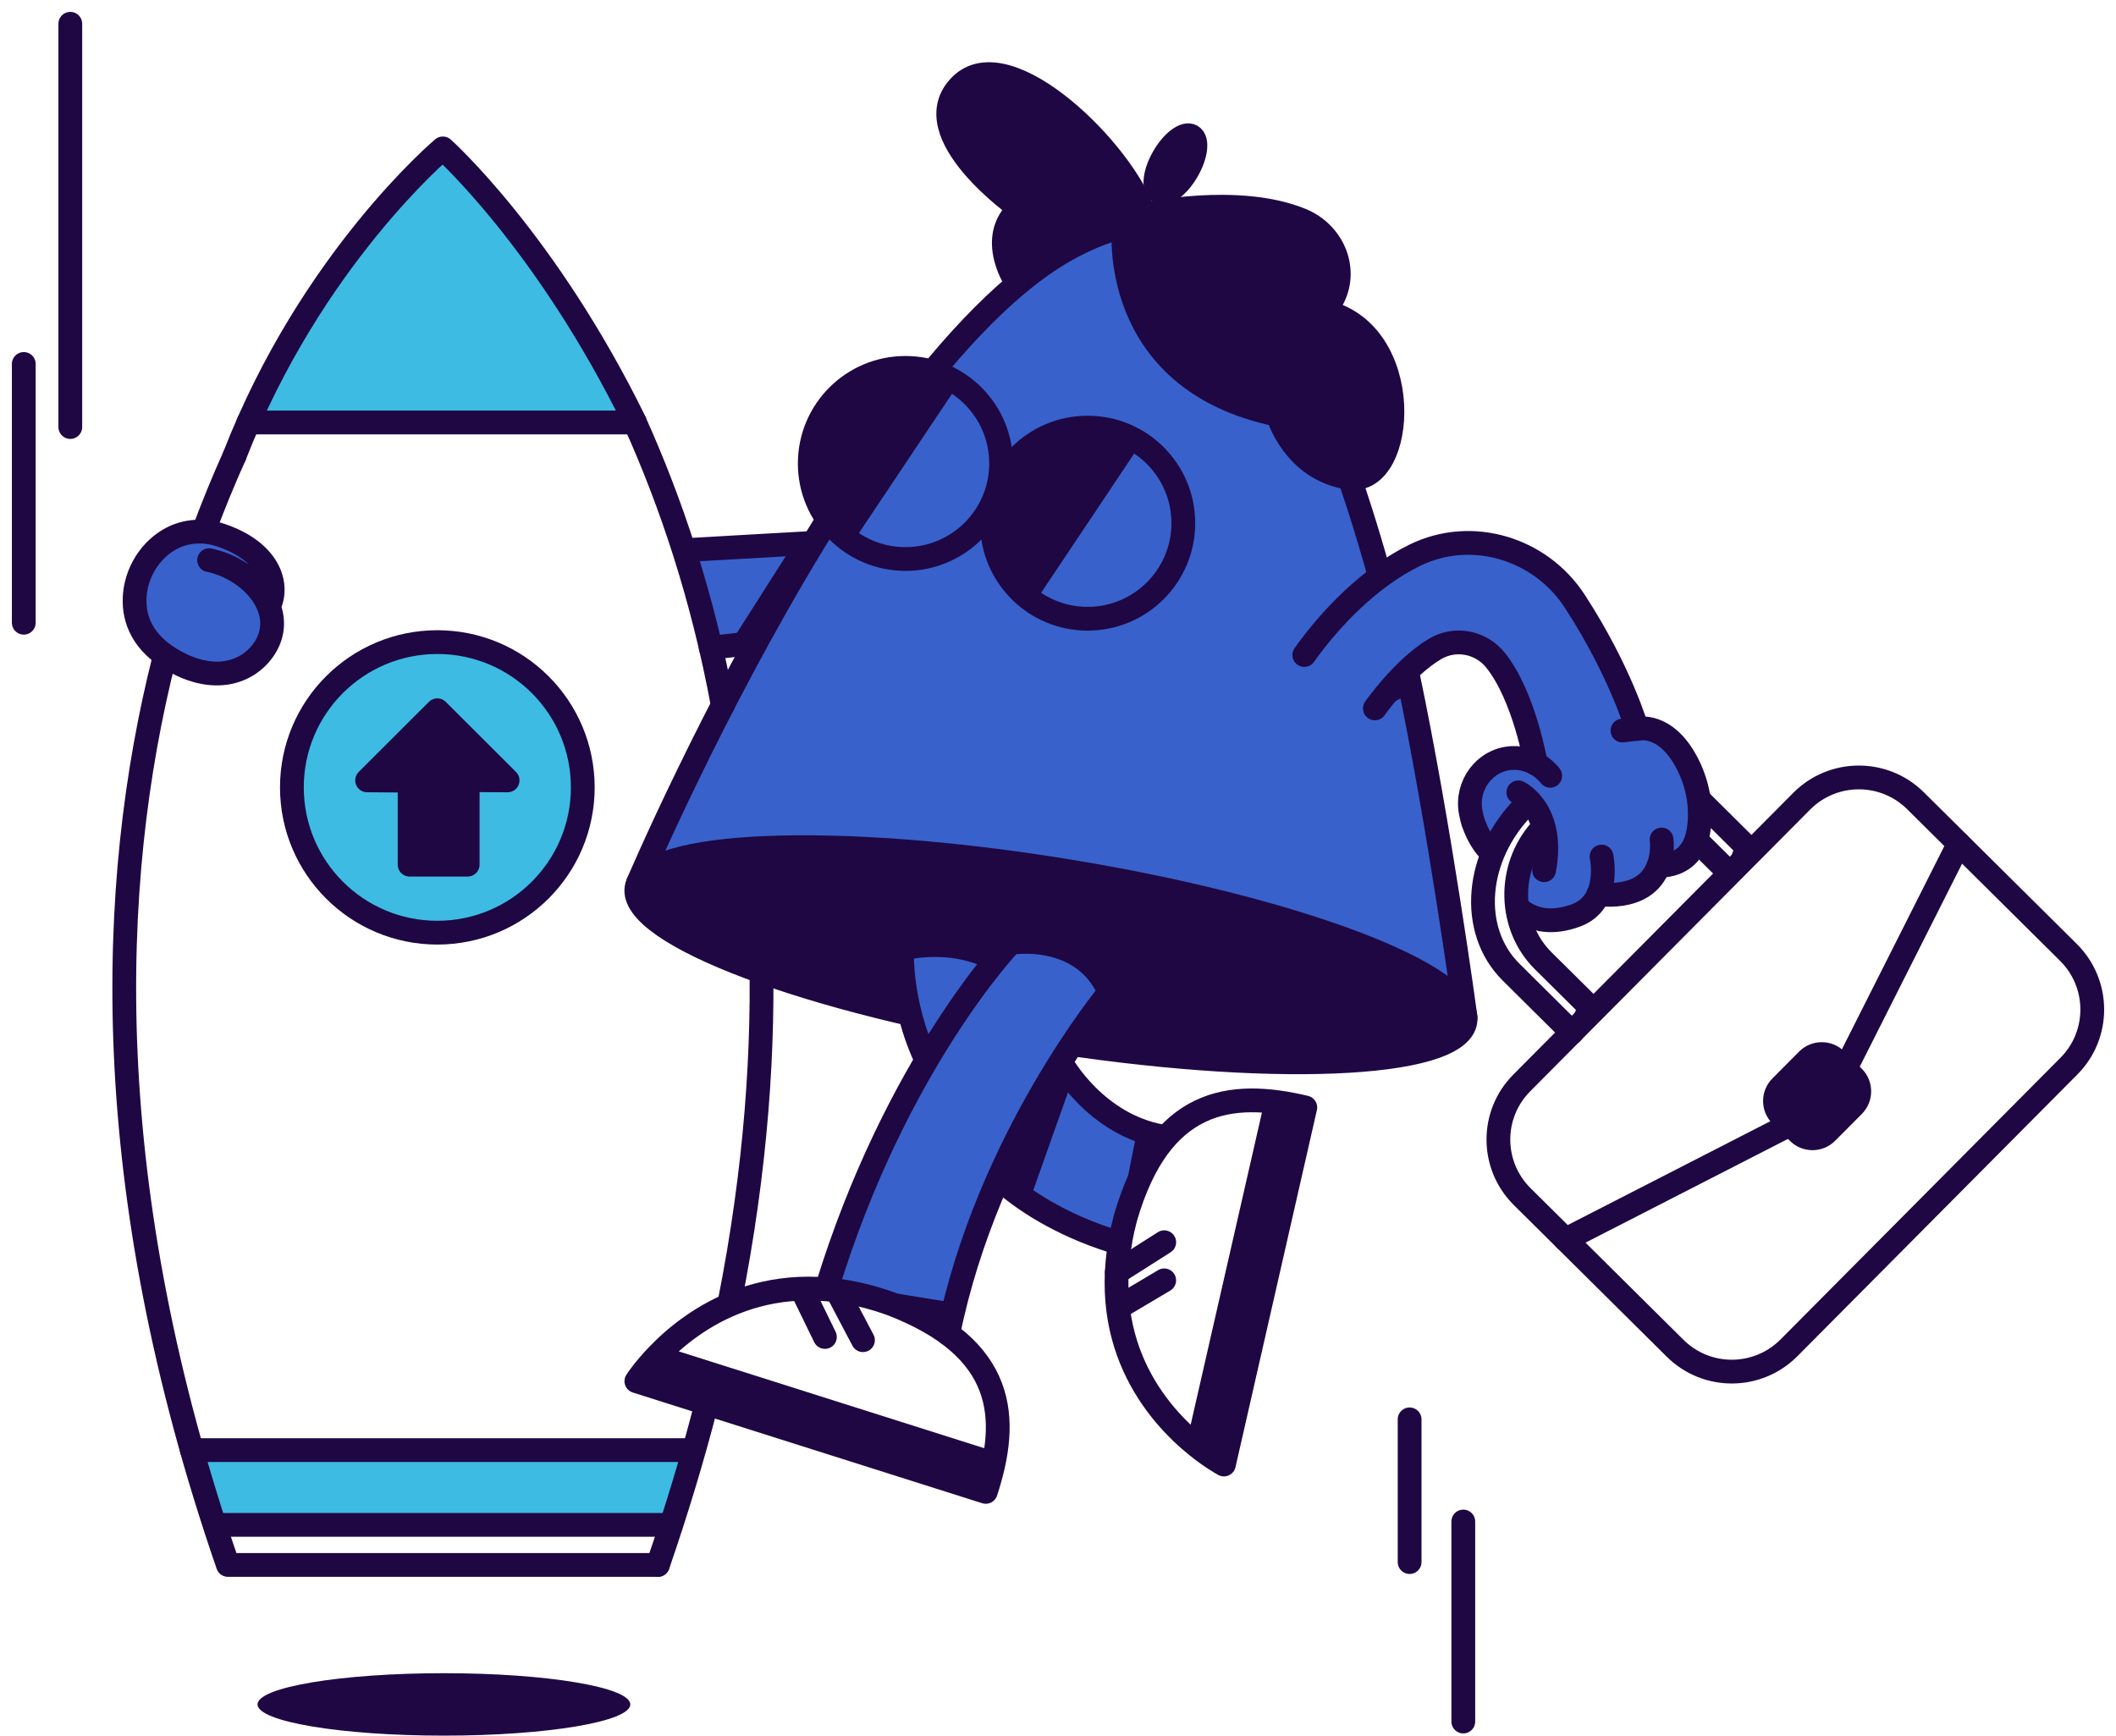 <?xml version="1.0" encoding="UTF-8"?> <svg xmlns="http://www.w3.org/2000/svg" width="89" height="73" viewBox="0 0 89 73" fill="none"><path d="M28.994 60.987C28.964 61.473 28.238 63.978 28.238 63.978L9.025 63.978L8.301 60.987L28.994 60.987Z" fill="#3DBBE3"></path><path d="M20.96 8.665C24.743 13.144 26.564 17.823 26.564 17.823L10.314 17.823L13.591 11.935L16 8.861L18.597 6.147L20.96 8.665Z" fill="#3DBBE3"></path><path d="M34.059 22.836L28.801 23.063L29.205 24.643L30.07 27.215L31.56 26.976L34.059 22.836Z" fill="#3861CB"></path><path d="M45.044 45.394L43.367 48.095L42.73 50.29L45.622 51.764L47.097 52.197L48.283 47.676L46.62 46.824L45.044 45.394Z" fill="#3861CB"></path><path d="M61.64 43.487C61.64 43.487 60.563 35.312 59.179 28.594C57.17 20.241 53.063 9.947 49.014 9.456C39.118 8.257 26.84 37.226 26.84 37.226C26.84 37.226 35.072 36.166 45.371 38.026C50.531 38.957 54.967 45.552 61.64 43.487Z" fill="#3861CB"></path><path d="M61.633 42.975C61.95 41.02 54.403 38.173 44.776 36.617C35.15 35.06 27.09 35.383 26.773 37.338C26.456 39.292 34.003 42.139 43.629 43.695C53.255 45.252 61.316 44.929 61.633 42.975Z" fill="#1F0744" stroke="#1F0744" stroke-miterlimit="10" stroke-linecap="round" stroke-linejoin="round"></path><path d="M39.283 45.211C37.79 42.538 37.942 39.909 37.942 39.909C37.942 39.909 40.328 39.239 42.33 40.643" fill="#3861CB"></path><path d="M39.283 45.211C37.79 42.538 37.942 39.909 37.942 39.909C37.942 39.909 40.328 39.239 42.33 40.643" stroke="#1F0744" stroke-miterlimit="10" stroke-linecap="round" stroke-linejoin="round"></path><path d="M8.786 23.626C10.344 23.95 11.688 25.357 11.257 26.719C10.945 27.704 9.653 28.774 7.705 27.886C6.189 27.173 5.786 26.165 5.767 25.338C5.741 24.33 6.276 23.331 7.14 22.812C7.689 22.482 8.451 22.339 9.27 22.618C11.091 23.234 11.594 24.456 11.27 25.354" fill="#3861CB"></path><path d="M39.742 56.096C41.348 48.045 46.299 41.991 46.299 41.991C45.224 39.442 42.276 39.951 42.276 39.951C42.276 39.951 37.612 44.897 34.805 54.221C34.805 54.221 36.752 53.963 37.875 54.849C39.371 55.353 39.742 56.096 39.742 56.096Z" fill="#3861CB"></path><path d="M64.051 38.162C64.683 38.716 65.521 38.81 66.469 38.461C67.03 38.256 67.319 37.857 67.464 37.437L67.407 37.578C69.115 37.732 69.74 36.987 69.962 36.302L69.938 36.376C70.661 36.376 71.424 36.057 71.616 34.916C71.764 34.019 71.623 33.096 71.236 32.27C70.312 30.286 69.037 30.635 69.037 30.635C69.037 30.635 68.155 28.292 66.225 25.325C64.779 23.105 62.108 22.189 59.724 23.347C57.822 24.27 56.161 26.006 55.078 27.537L58.04 29.776C58.04 29.776 59.23 28.077 60.558 27.285C61.409 26.778 62.495 26.989 63.11 27.765C64.324 29.292 64.517 32.071 64.517 32.071C64.517 32.071 64.811 31.807 63.779 31.864C62.639 31.928 61.658 32.993 61.873 34.111C61.954 34.527 62.043 34.7 62.043 34.7C62.043 34.7 62.451 35.413 62.908 35.792C62.908 35.792 63.857 33.397 64.573 33.929C64.791 34.421 64.791 34.916 64.573 35.173C63.47 35.774 64.051 38.162 64.051 38.162Z" fill="#3861CB"></path><path d="M6.92 27.637C4.497 37.198 4.106 49.941 9.586 65.821H27.669" stroke="#1F0744" stroke-miterlimit="10" stroke-linecap="round" stroke-linejoin="round"></path><path d="M9.863 19.177C9.412 20.177 8.977 21.237 8.562 22.351" stroke="#1F0744" stroke-miterlimit="10" stroke-linecap="round" stroke-linejoin="round"></path><path d="M26.695 17.733C22.954 10.104 18.626 6.242 18.626 6.242C18.626 6.242 13.085 10.898 9.863 19.177" stroke="#1F0744" stroke-miterlimit="10" stroke-linecap="round" stroke-linejoin="round"></path><path d="M18.395 39.228C21.773 39.228 24.512 36.493 24.512 33.118C24.512 29.743 21.773 27.007 18.395 27.007C15.016 27.007 12.277 29.743 12.277 33.118C12.277 36.493 15.016 39.228 18.395 39.228Z" fill="#3DBBE3" stroke="#1F0744" stroke-miterlimit="10" stroke-linecap="round" stroke-linejoin="round"></path><path d="M10.449 17.769H26.685" stroke="#1F0744" stroke-miterlimit="10" stroke-linecap="round" stroke-linejoin="round"></path><path d="M8.07 60.991H29.048" stroke="#1F0744" stroke-miterlimit="10" stroke-linecap="round" stroke-linejoin="round"></path><path d="M9.094 64.135H28.184" stroke="#1F0744" stroke-miterlimit="10" stroke-linecap="round" stroke-linejoin="round"></path><path d="M58.01 24.146C55.961 16.797 52.984 9.929 48.953 9.451C39.102 8.283 26.84 37.128 26.84 37.128" stroke="#1F0744" stroke-miterlimit="10" stroke-linecap="round" stroke-linejoin="round"></path><path d="M61.642 42.787C61.642 42.787 60.57 34.822 59.191 28.277" stroke="#1F0744" stroke-miterlimit="10" stroke-linecap="round" stroke-linejoin="round"></path><path d="M47.268 9.528C47.268 9.528 46.57 15.965 53.742 17.447C53.742 17.447 54.413 19.786 56.776 20.099C59.138 20.413 59.543 13.918 55.653 13.09C55.653 13.09 55.879 12.922 56.081 12.504C56.691 11.252 56.027 9.787 54.74 9.255C52.057 8.148 48.12 9.023 48.12 9.023C47.305 6.444 42.407 1.576 40.399 3.596C38.39 5.62 42.896 8.771 42.896 8.771C41.447 10.003 42.778 11.956 42.809 11.932C42.809 11.932 44.827 10.104 47.268 9.528Z" fill="#1F0744" stroke="#1F0744" stroke-miterlimit="10" stroke-linecap="round" stroke-linejoin="round"></path><path d="M49.937 7.182C50.312 6.535 50.391 5.882 50.116 5.723C49.84 5.564 49.313 5.959 48.939 6.607C48.565 7.254 48.485 7.908 48.761 8.067C49.036 8.226 49.563 7.83 49.937 7.182Z" fill="#1F0744" stroke="#1F0744" stroke-miterlimit="10" stroke-linecap="round" stroke-linejoin="round"></path><path d="M45.747 26.024C47.969 26.024 49.771 24.224 49.771 22.004C49.771 19.784 47.969 17.985 45.747 17.985C43.524 17.985 41.723 19.784 41.723 22.004C41.723 24.224 43.524 26.024 45.747 26.024Z" fill="#3861CB" stroke="#1F0744" stroke-miterlimit="10" stroke-linecap="round" stroke-linejoin="round"></path><path d="M43.512 25.348C41.665 24.115 41.166 21.621 42.4 19.773C43.633 17.927 46.131 17.429 47.981 18.662L43.512 25.348Z" fill="#1F0744"></path><path d="M38.083 23.512C40.306 23.512 42.107 21.713 42.107 19.493C42.107 17.273 40.306 15.473 38.083 15.473C35.86 15.473 34.059 17.273 34.059 19.493C34.059 21.713 35.86 23.512 38.083 23.512Z" fill="#3861CB" stroke="#1F0744" stroke-miterlimit="10" stroke-linecap="round" stroke-linejoin="round"></path><path d="M35.848 22.836C34.001 21.604 33.502 19.109 34.736 17.261C35.969 15.416 38.467 14.918 40.317 16.15L35.848 22.836Z" fill="#1F0744"></path><path d="M34.773 54.189C37.679 44.695 42.505 39.656 42.505 39.656C42.505 39.656 45.552 39.141 46.668 41.733C46.668 41.733 41.545 47.897 39.883 56.095" stroke="#1F0744" stroke-miterlimit="10" stroke-linecap="round" stroke-linejoin="round"></path><path d="M40.141 55.445C39.956 55.896 39.949 56.094 39.949 56.094L37.708 54.862L34.863 54.196L34.937 53.957L40.27 54.819L40.141 55.445Z" fill="#1F0744"></path><path d="M42.121 49.646C43.267 50.69 45.074 51.706 47.106 52.289" stroke="#1F0744" stroke-miterlimit="10" stroke-linecap="round" stroke-linejoin="round"></path><path d="M44.68 44.764C44.68 44.764 46.089 47.302 48.879 47.797" stroke="#1F0744" stroke-miterlimit="10" stroke-linecap="round" stroke-linejoin="round"></path><path d="M54.902 46.579C51.751 45.828 48.795 46.202 47.339 51.218C45.957 56.399 48.687 59.483 50.342 60.816C50.976 61.328 51.451 61.58 51.478 61.597L54.902 46.579Z" stroke="#1F0744" stroke-miterlimit="10" stroke-linecap="round" stroke-linejoin="round"></path><path d="M53.672 46.436L50.402 60.761" stroke="#1F0744" stroke-miterlimit="10" stroke-linecap="round" stroke-linejoin="round"></path><path d="M46.973 53.517L48.968 52.248" stroke="#1F0744" stroke-miterlimit="10" stroke-linecap="round" stroke-linejoin="round"></path><path d="M47.086 54.968L48.967 53.851" stroke="#1F0744" stroke-miterlimit="10" stroke-linecap="round" stroke-linejoin="round"></path><path d="M47.847 47.464C48.262 47.719 48.778 47.858 48.778 47.858L47.78 49.847L46.961 52.248L47.318 50.174C47.396 49.666 47.847 47.464 47.847 47.464Z" fill="#1F0744"></path><path d="M44.679 44.915C45.094 45.171 45.077 45.501 45.077 45.501L43.281 50.565L42.121 49.649L43.063 47.287C43.14 46.779 44.679 44.915 44.679 44.915Z" fill="#1F0744"></path><path d="M19.671 32.815V36.367H17.228V32.835L15.441 32.822L18.394 29.873L21.35 32.822L19.671 32.815Z" fill="#1F0744" stroke="#1F0744" stroke-miterlimit="10" stroke-linecap="round" stroke-linejoin="round"></path><path d="M59.392 29.152C59.392 29.152 58.877 29.354 57.93 29.913C58.631 28.755 58.739 28.613 59.211 28.223C59.355 28.593 59.392 29.152 59.392 29.152Z" fill="#1F0744"></path><path d="M54.859 27.55C55.945 26.018 57.613 24.277 59.517 23.348C61.907 22.186 64.792 23.065 66.238 25.291C68.173 28.267 68.853 30.657 68.853 30.657C68.853 30.657 70.131 30.31 71.058 32.297C71.442 33.125 71.587 34.047 71.439 34.95C71.25 36.094 70.481 36.414 69.757 36.414" stroke="#1F0744" stroke-miterlimit="10" stroke-linecap="round" stroke-linejoin="round"></path><path d="M69.886 35.31C69.886 35.31 70.273 37.895 67.227 37.616" stroke="#1F0744" stroke-miterlimit="10" stroke-linecap="round" stroke-linejoin="round"></path><path d="M67.362 36.027C67.362 36.027 67.783 37.949 66.287 38.501C65.336 38.851 64.497 38.757 63.863 38.201" stroke="#1F0744" stroke-miterlimit="10" stroke-linecap="round" stroke-linejoin="round"></path><path d="M57.828 29.795C57.828 29.795 59.021 28.091 60.353 27.297C61.205 26.788 62.294 27 62.911 27.778C64.127 29.31 64.596 32.124 64.596 32.124" stroke="#1F0744" stroke-miterlimit="10" stroke-linecap="round" stroke-linejoin="round"></path><path d="M65.203 32.63C65.203 32.63 64.623 31.825 63.585 31.882C62.443 31.946 61.644 33.044 61.859 34.165C61.94 34.582 62.001 34.687 62.001 34.687C62.001 34.687 62.254 35.441 62.712 35.821" stroke="#1F0744" stroke-miterlimit="10" stroke-linecap="round" stroke-linejoin="round"></path><path d="M68.947 30.64L68.242 30.727" stroke="#1F0744" stroke-miterlimit="10" stroke-linecap="round" stroke-linejoin="round"></path><path d="M63.863 33.326C63.863 33.326 65.427 34.064 64.945 36.602" stroke="#1F0744" stroke-miterlimit="10" stroke-linecap="round" stroke-linejoin="round"></path><path d="M64.447 35.242C64.447 35.242 64.463 34.269 63.742 33.431C64.308 33.566 65.04 34.66 64.935 34.835C64.834 35.01 64.447 35.242 64.447 35.242Z" fill="#1F0744"></path><path d="M87.019 44.841L75.243 56.691C73.925 58.014 71.785 58.025 70.457 56.708L64.023 50.328C62.698 49.012 62.688 46.874 64.006 45.548L75.782 33.697C77.1 32.374 79.24 32.364 80.568 33.68L87.002 40.06C88.327 41.377 88.337 43.518 87.019 44.841Z" stroke="#1F0744" stroke-miterlimit="10" stroke-linecap="round" stroke-linejoin="round"></path><path d="M77.958 46.497L76.832 47.628C76.505 47.958 75.969 47.958 75.639 47.632L74.904 46.904C74.574 46.578 74.574 46.043 74.901 45.713L76.027 44.581C76.354 44.252 76.89 44.252 77.22 44.578L77.955 45.305C78.282 45.629 78.285 46.167 77.958 46.497Z" fill="#1F0744" stroke="#1F0744" stroke-miterlimit="10" stroke-linecap="round" stroke-linejoin="round"></path><path d="M65.844 52.136L75.193 47.345" stroke="#1F0744" stroke-miterlimit="10" stroke-linecap="round" stroke-linejoin="round"></path><path d="M82.389 35.488L77.664 44.861" stroke="#1F0744" stroke-miterlimit="10" stroke-linecap="round" stroke-linejoin="round"></path><path d="M71.527 33.697L73.59 35.744" stroke="#1F0744" stroke-miterlimit="10" stroke-linecap="round" stroke-linejoin="round"></path><path d="M66.119 43.43L63.554 40.885C61.781 39.127 62.037 36 64.124 33.902" stroke="#1F0744" stroke-miterlimit="10" stroke-linecap="round" stroke-linejoin="round"></path><path d="M71.352 35.34L72.686 36.663" stroke="#1F0744" stroke-miterlimit="10" stroke-linecap="round" stroke-linejoin="round"></path><path d="M66.974 42.457L64.911 40.413C63.448 38.962 63.381 36.518 64.797 34.916" stroke="#1F0744" stroke-miterlimit="10" stroke-linecap="round" stroke-linejoin="round"></path><path d="M67.067 42.494L65.938 43.386L66.48 41.965L67.067 42.494Z" fill="#1F0744"></path><path d="M73.653 35.771L72.578 36.711L73.08 35.256L73.653 35.771Z" fill="#1F0744"></path><path d="M18.672 73C23.001 73 26.511 72.412 26.511 71.687C26.511 70.962 23.001 70.374 18.672 70.374C14.342 70.374 10.832 70.962 10.832 71.687C10.832 72.412 14.342 73 18.672 73Z" fill="#1F0744"></path><path d="M41.461 62.748C42.472 59.674 42.344 56.698 37.463 54.833C32.408 53.025 29.105 55.489 27.639 57.025C27.076 57.614 26.782 58.065 26.766 58.092L41.461 62.748Z" stroke="#1F0744" stroke-miterlimit="10" stroke-linecap="round" stroke-linejoin="round"></path><path d="M41.705 61.533L27.684 57.089" stroke="#1F0744" stroke-miterlimit="10" stroke-linecap="round" stroke-linejoin="round"></path><path d="M35.195 54.277L36.297 56.368" stroke="#1F0744" stroke-miterlimit="10" stroke-linecap="round" stroke-linejoin="round"></path><path d="M33.738 54.267L34.696 56.233" stroke="#1F0744" stroke-miterlimit="10" stroke-linecap="round" stroke-linejoin="round"></path><path d="M2.957 1V17.961" stroke="#1F0744" stroke-miterlimit="10" stroke-linecap="round" stroke-linejoin="round"></path><path d="M1 15.308V26.192" stroke="#1F0744" stroke-miterlimit="10" stroke-linecap="round" stroke-linejoin="round"></path><path d="M59.289 59.698V65.701" stroke="#1F0744" stroke-miterlimit="10" stroke-linecap="round" stroke-linejoin="round"></path><path d="M61.547 63.994V72.407" stroke="#1F0744" stroke-miterlimit="10" stroke-linecap="round" stroke-linejoin="round"></path><path d="M34.145 22.836L28.816 23.139" stroke="#1F0744" stroke-miterlimit="10" stroke-linecap="round" stroke-linejoin="round"></path><path d="M31.789 27.031L29.895 27.246" stroke="#1F0744" stroke-miterlimit="10" stroke-linecap="round" stroke-linejoin="round"></path><path d="M8.796 23.56C10.413 23.897 11.809 25.358 11.361 26.772C11.037 27.795 9.696 28.906 7.673 27.984C6.099 27.243 5.681 26.196 5.661 25.337C5.634 24.291 6.19 23.254 7.087 22.715C7.656 22.372 8.448 22.223 9.298 22.513C11.189 23.153 11.711 24.422 11.374 25.354" stroke="#1F0744" stroke-miterlimit="10" stroke-linecap="round" stroke-linejoin="round"></path><path d="M33.404 22.836C33.819 23.092 34.102 22.836 34.102 22.836L31.894 27.034L30.688 27.102L33.404 22.836Z" fill="#1F0744"></path><path d="M29.687 59.152C29.131 61.31 28.461 63.532 27.672 65.822" stroke="#1F0744" stroke-miterlimit="10" stroke-linecap="round" stroke-linejoin="round"></path><path d="M31.995 39.431C32.157 44.063 31.796 49.177 30.688 54.769" stroke="#1F0744" stroke-miterlimit="10" stroke-linecap="round" stroke-linejoin="round"></path><path d="M26.707 17.769C28.207 21.096 29.552 25.065 30.401 29.664" stroke="#1F0744" stroke-miterlimit="10" stroke-linecap="round" stroke-linejoin="round"></path><path d="M41.781 61.55C41.615 62.007 41.404 62.731 41.404 62.731L26.754 58.162L27.636 56.992L41.781 61.55Z" fill="#1F0744"></path><path d="M51.61 61.463C51.139 61.341 50.363 60.745 50.363 60.745L53.59 46.203L54.952 46.553L51.61 61.463Z" fill="#1F0744"></path></svg> 